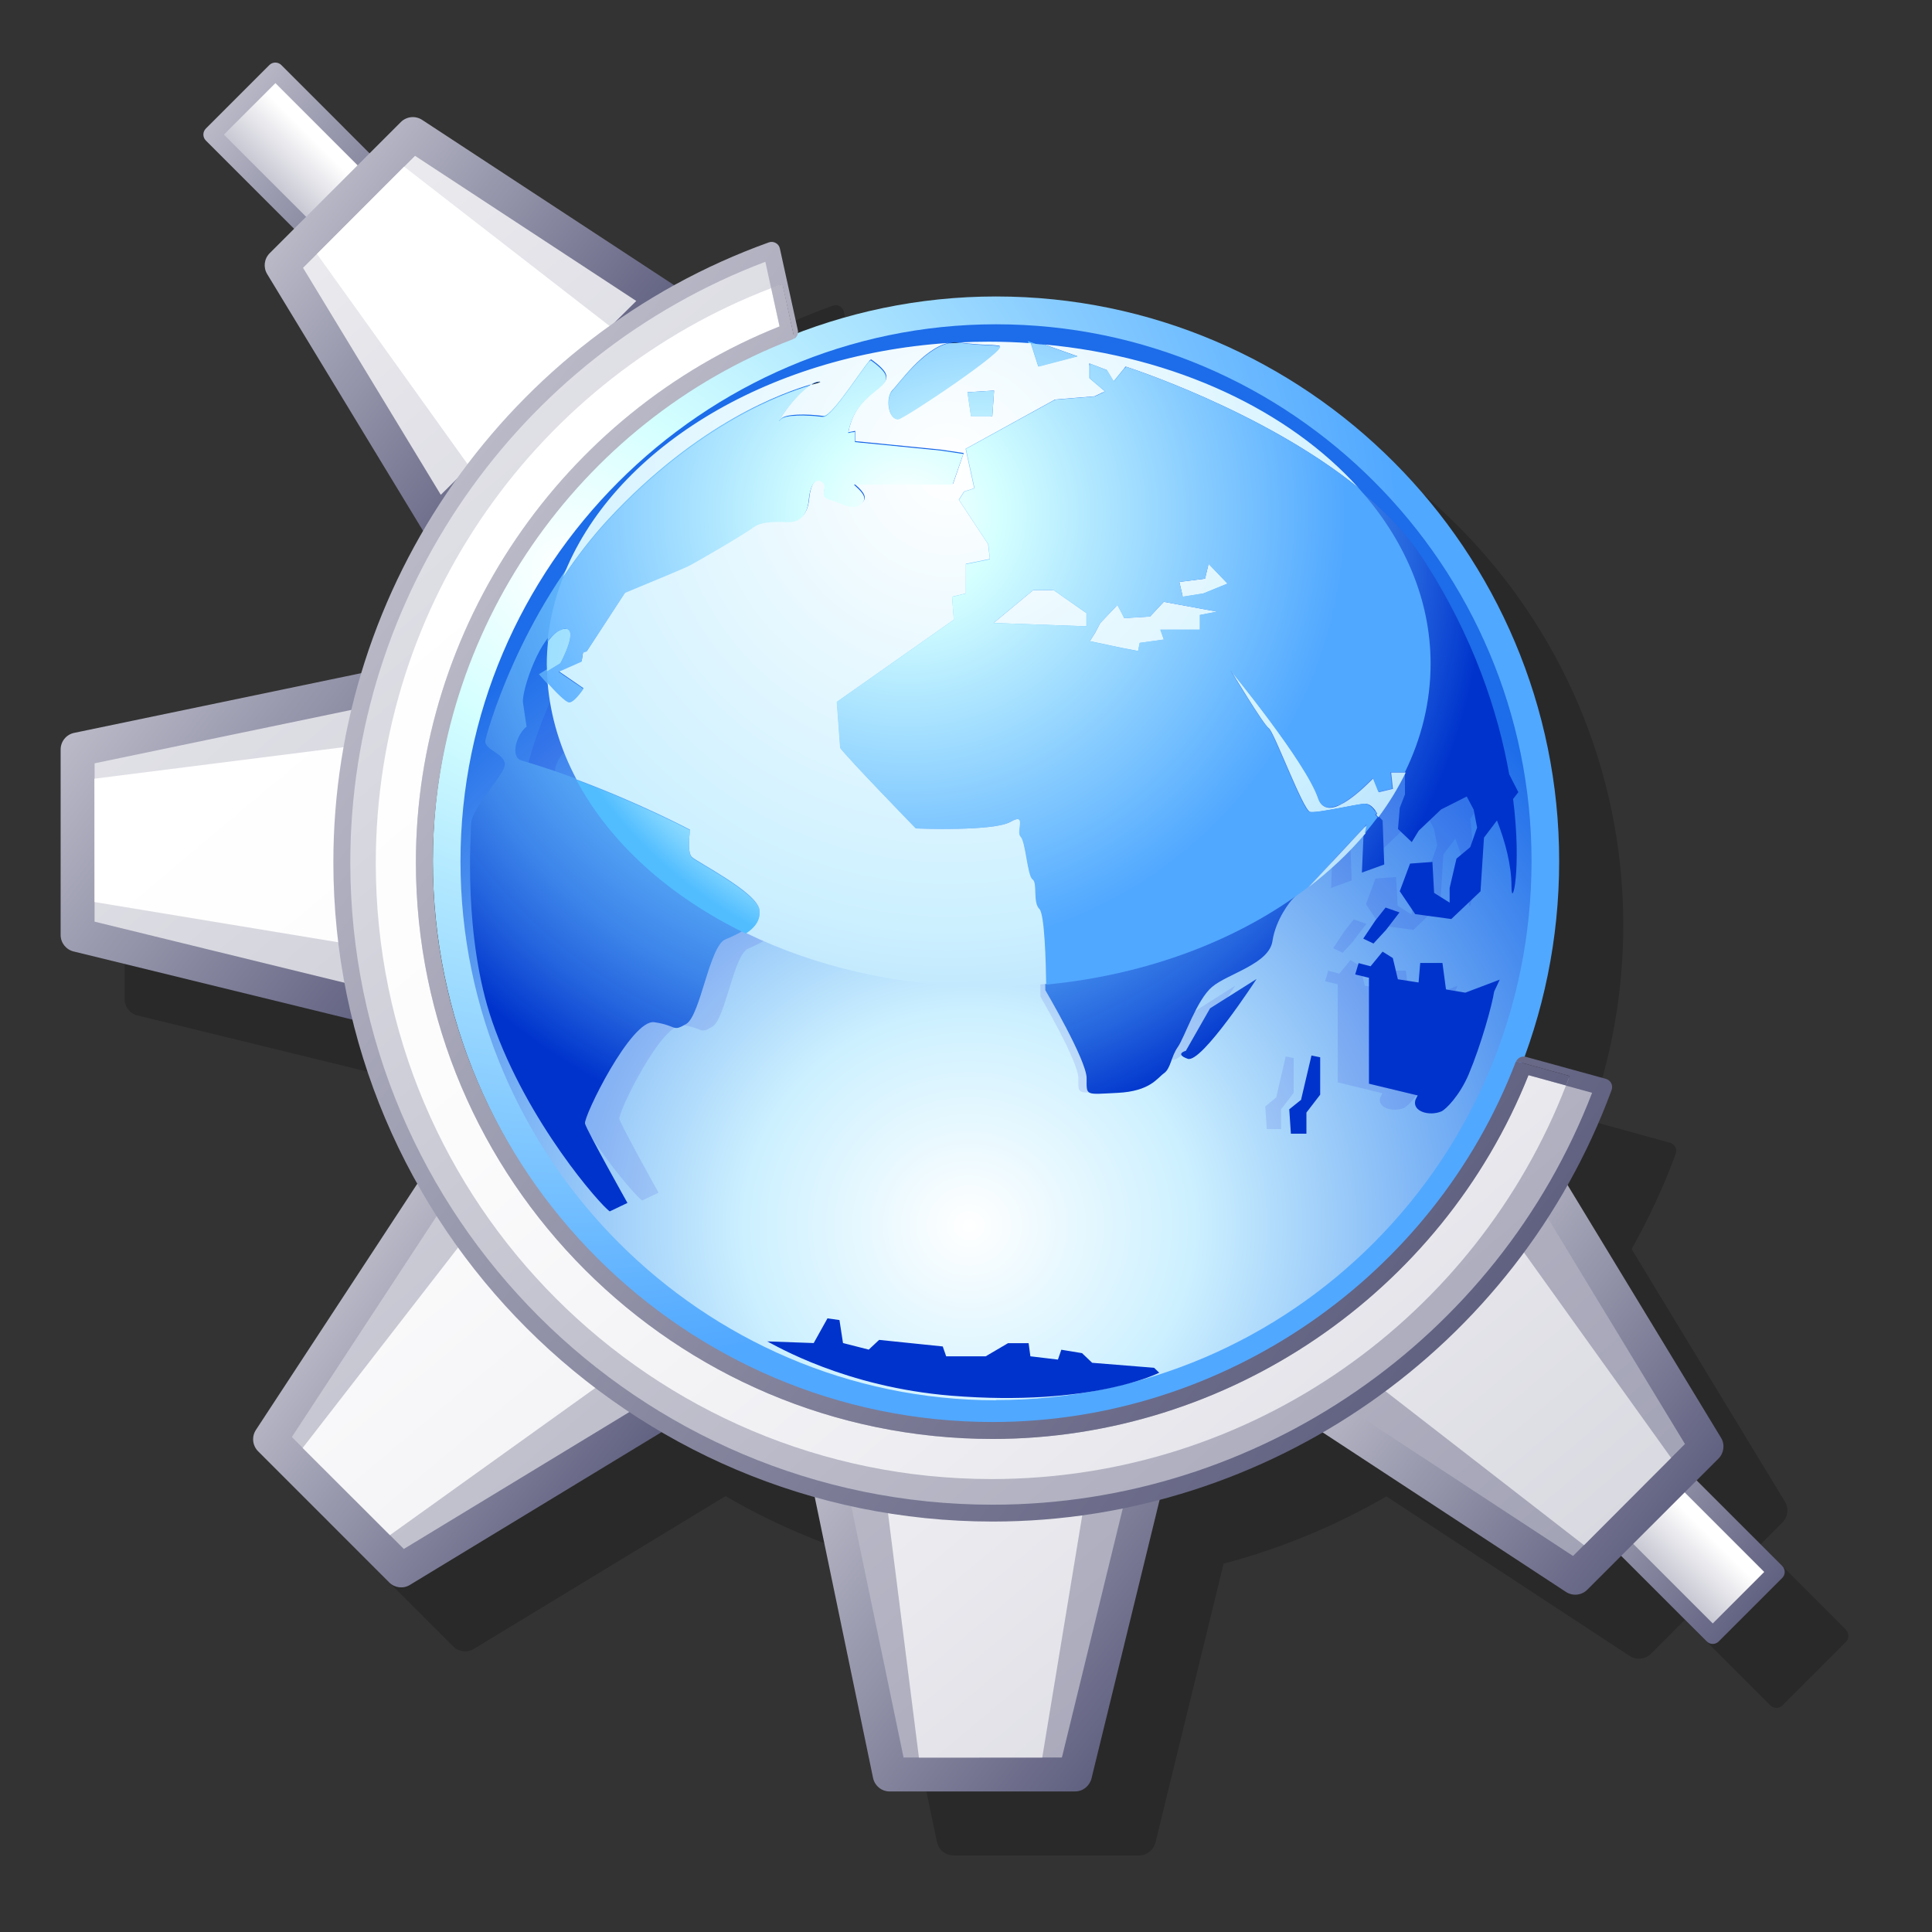 <svg xmlns="http://www.w3.org/2000/svg" viewBox="-4 -4 153 153"><rect x="-4" y="-4" width="153" height="153" fill="#333333" stroke="none"/><path d="M144 144H0V0h144v144z" fill="none"/><path d="M142.206 125.076l-6.78-6.777 1.725-1.73c.44-.44.53-1.12.2-1.65l-12.14-20c1.35-2.4 2.52-4.91 3.49-7.54.07-.18.06-.38-.03-.54-.09-.17-.24-.29-.42-.34l-6.34-1.75-.1-.01c1.77-4.84 2.74-10.05 2.74-15.49 0-24.56-19.97-44.72-44.6-44.72-5.52 0-10.81 1.03-15.71 2.91.02-.09.03-.19.01-.28l-1.42-6.46c-.04-.19-.16-.36-.33-.45-.17-.09-.37-.11-.55-.04-2.62.94-5.13 2.09-7.51 3.41l-.09-.08-19.83-13c-.53-.35-1.24-.28-1.69.17l-2.48 2.48-6.99-6.99c-.12-.13-.29-.2-.47-.2s-.35.07-.48.2l-5.023 5.03c-.263.26-.263.68 0 .95l6.99 6.99-1.936 1.93c-.44.44-.52 1.12-.2 1.65L34.57 43.1v.002c-2.06 3.533-3.706 7.313-4.896 11.267L6.94 59.11c-.624.13-1.07.68-1.07 1.312v14.69c0 .618.423 1.157 1.024 1.304l22.088 5.4c1.132 4.598 2.874 8.96 5.137 12.99l-12.79 19.5c-.35.533-.28 1.238.17 1.69l10.39 10.384c.44.44 1.12.52 1.64.2l19.93-12.1c3.76 2.193 7.82 3.93 12.11 5.133l4.63 22.252c.13.625.68 1.072 1.31 1.072H86.2c.62 0 1.157-.426 1.304-1.025l5.396-22.08c4.54-1.2 8.873-3 12.893-5.33l19.264 12.636c.53.35 1.232.276 1.69-.175l2.68-2.683 6.776 6.776c.266.264.69.264.95 0l5.03-5.027c.26-.27.26-.69 0-.95zM35.463 66.206l.038-.488-.03.487zm-.11 2.786c.005-.534.018-1.068.042-1.6-.022.53-.04 1.064-.04 1.6z" opacity=".2"/><radialGradient id="a" cx="71.755" cy="-65.269" r="81.756" fx="71.755" fy="-65.269" gradientTransform="matrix(1.02 0 0 .971 -32.316 104.457)" gradientUnits="userSpaceOnUse"><stop offset="0" stop-color="#fff"/><stop offset=".169" stop-color="#D4FFFF"/><stop offset=".792" stop-color="#51A8FF"/></radialGradient><path d="M74.877 109.07c24.625 0 44.598-20.152 44.598-44.876 0-24.562-19.973-44.716-44.598-44.716-24.453 0-44.597 20.154-44.597 44.716 0 24.724 20.144 44.876 44.597 44.876z" fill-rule="evenodd" clip-rule="evenodd" fill="url(#a)"/><radialGradient id="b" cx="103.007" cy="-11.74" r="57.695" fx="103.007" fy="-11.74" gradientTransform="matrix(1.02 0 0 .971 -32.316 104.457)" gradientUnits="userSpaceOnUse"><stop offset="0" stop-color="#fff"/><stop offset=".303" stop-color="#CCF0FF"/><stop offset="1" stop-color="#1D6CE9"/></radialGradient><path d="M74.877 106.873c23.416 0 42.41-19.162 42.41-42.672 0-23.36-18.994-42.52-42.41-42.52-23.25 0-42.41 19.17-42.41 42.53 0 23.51 19.16 42.68 42.41 42.68z" fill-rule="evenodd" clip-rule="evenodd" fill="url(#b)"/><path d="M52.627 64.953c-.39-.37-.13-1.984-.13-1.984s-5.816-3.1-12.15-4.96c-.782-.23-.387-1.86.387-2.48l-.26-1.74c-.126-.87 1.296-5.08 2.717-5.45 1.43-.38-.13 2.48-.13 2.48l-1.42.87s1.68 1.98 2.07 1.98c.39 0 1.04-1 1.04-1l-1.81-1.24 1.68-.75.11-.66.29-.09 2.78-4.27c1.93-.8 4.29-1.79 4.59-1.93.52-.25 4.14-2.36 4.79-2.85.65-.5 2.07-.37 2.58-.37.52 0 1.29-.25 1.42-1.61.13-1.36.65-1.61 1.04-1.24.39.37-.39.99.52 1.24s1.68.87 2.33.25c.474-.46-.16-.97-.584-1.36h7.178l.777-2.24-1.68-.25-6.207-.62v-.75l-.49.082c.67-3.74 4.66-3.126 1.66-5.29-.188-.13-2.815 4.193-3.48 4.11-1.214-.16-2.78-.177-3.116.223-.435.526.996-1.813 2.23-2.52-1.97.59-8.19 2.75-14.762 9.84-6.29 6.78-8.79 15.92-8.79 16.24 0 .62 1.29.87 1.42 1.613.13.74-2.452 3.22-2.452 4.46 0 .57-.61 8.21 1.55 14.5 2.525 7.345 7.908 13.48 8.53 13.882l1.296-.62s-2.97-5.33-3.1-5.827c-.13-.497 3.36-7.685 5.04-7.437s1.29.743 2.324.122c1.035-.614 1.68-5.7 2.844-6.19 1.17-.5 2.46-1.12 2.33-2.36-.13-1.24-4.522-3.47-4.91-3.84zm9.305-34.582c-.19 0-.402.08-.617.21.506-.15.745-.2.617-.2zm12.54 2.48l.124-1.86-1.936.13.26 1.74h1.55zm6.2-4.33l-3.488-1.24.647 1.99 2.85-.74zM67.62 33.1c.388 0 8.143-5.205 7.365-5.33-.773-.12-.904 0-2.972-.248s-4.268 2.973-4.783 3.47c-.516.495-.344 2.104.39 2.104zm21.075 46.216s-.877.236.123.596c1 .355 5.004-5.856 5.004-5.856L90.444 76.2l-1.75 3.108zm24.143-18.996l-.653-1.28c-.773-4.42-2.547-10.08-6.35-15.925C100.11 34.33 84.19 29.26 84.19 29.26l-.88 1.07-.5-.83-1.25-.48v1.075l1.124.956-.75.36-2.88.24-6.505 3.59.62 2.87-.76.24-.38.6 2.12 3.23.12 1.08-1.75.36v2.15l-1 .24.13 1.67-8.51 5.98.25 3.34c.62.84 5.5 5.86 5.5 5.86s5.63.237 6.88-.48c1.25-.714.373.717.75 1.077s.5 2.87.874 3.11c.37.24 0 1.67.5 2.15.5.477.5 6.21.5 6.21s3.002 5.14 3.002 6.45-.13 1.198 2.25 1.077c2.375-.12 2.873-1.073 3.374-1.43.503-.36.503-1.195 1.004-1.91.5-.72 1.374-3.466 2.5-4.42s4.13-1.68 4.38-3.35c.25-1.675 1.38-2.99 1.38-2.99l5.41-5.794-.156.78-.124 2.98 1.63-.597-.12-3.23-.587-.63.087-.09s-.377-.72-.877-.72-3.502.71-4.003.593c-.5-.12-2.625-5.857-3-6.095-.374-.24-2.75-4.18-2.75-4.18s5.5 6.69 6.38 9.316c.51 1.53 2.416.105 3.97-1.49l.406 1.014 1.004-.24-.126-1.195h1.12v1.79l-.373.95-.13 1.55 1.008.96.5-.835 1.63-1.557 1.88-.96.5.958.25 1.32-.505 1.43-1 .835-.506 2.15v1.07l-1.12-.72-.125-2.26-1.63.12-.75 2.026 1.12 1.675 2.63.36 2.13-2.03.25-3.94.945-1.26c.62 1.6 1.06 3.28 1.06 4.847 0 1.72.772-1.19.116-6.42l.38-.51zM81.312 48.132l-6.754-.24 2.876-2.39h1.502l2.376 1.67v.96zm8.258-.836v1.074h-2.878l.252.72-1.756.24-.12.6-1.253-.237-2.252-.48.376-.593.37-.72 1.25-1.315.5.955 1.88-.118 1-1.078 3.87.716-1.25.24zm.25-1.555l-1.503.24-.247-1.07 1.87-.24.255-1.07 1.377 1.44-1.753.72zm13.384 24.73l1.004-1.31-1.004-.35-.75.96-.874 1.32.75.36.874-.95zM97.076 82.9l-.877.72.12 1.792h1.13v-1.56l1-1.312v-2.75l-.63-.13-.75 3.23zm10.51-8.122l-.254-1.91h-1.622l-.127 1.43-1.504-.236-.38-1.556-.75-.474-.88 1.073-.88-.23-.25.833 1 .24v7.766l3.54.86-.17.33c-.25.838 1 1.197 1.87.838.32-.133 1.35-1.184 2-2.746.9-2.17 1.69-5.037 1.85-6.05l.4-.88-2.51.955-1.37-.24z" opacity=".1" fill="#0000CF"/><radialGradient id="c" cx="66.017" cy="39.613" r="47.685" fx="66.017" fy="39.613" gradientUnits="userSpaceOnUse"><stop offset=".298" stop-color="#68C0FF"/><stop offset=".428" stop-color="#65BCFE"/><stop offset=".546" stop-color="#5DB1FA"/><stop offset=".658" stop-color="#509FF3"/><stop offset=".768" stop-color="#3D85EA"/><stop offset=".876" stop-color="#2464DE"/><stop offset=".98" stop-color="#063CCF"/><stop offset="1" stop-color="#03c"/></radialGradient><path d="M60.79 26.36c-.212 0-.44.087-.675.222.552-.163.812-.22.674-.22zm13.653 2.677l.14-2.007-2.11.134.28 1.873h1.69zm-23.79 34.68c-.423-.4-.14-2.145-.14-2.145s-6.336-3.344-13.234-5.354c-.86-.25-.42-2.008.42-2.676l-.28-1.88c-.14-.935 1.4-5.485 2.95-5.886 1.55-.404-.14 2.676-.14 2.676l-1.55.938s1.83 2.142 2.25 2.142l1.12-1.073-1.97-1.34 1.83-.81.11-.71.3-.1 3.03-4.61c2.09-.86 4.66-1.93 4.99-2.09.56-.27 4.5-2.54 5.21-3.08.7-.54 2.25-.41 2.81-.41s1.41-.27 1.55-1.74c.14-1.48.7-1.75 1.12-1.34.42.4-.43 1.07.56 1.34.98.27 1.82.93 2.53.27.51-.5-.18-1.05-.64-1.48h7.82l.84-2.41-1.83-.27-6.76-.67v-.8l-.535.09c.734-4.04 5.08-3.37 1.81-5.71-.2-.15-3.06 4.53-3.79 4.44-1.32-.18-3.024-.19-3.39.24-.48.57 1.08-1.96 2.426-2.728-2.138.638-8.91 2.968-16.07 10.628-6.84 7.326-9.57 17.194-9.57 17.54 0 .67 1.41.937 1.55 1.74.14.8-2.67 3.48-2.67 4.82 0 .62-.666 8.87 1.686 15.67 2.747 7.933 8.61 14.56 9.293 14.993l1.4-.67s-3.22-5.74-3.36-6.28c-.14-.534 3.66-8.3 5.49-8.03 1.82.264 1.4.803 2.53.133 1.12-.67 1.83-6.16 3.09-6.69 1.26-.53 2.67-1.2 2.53-2.54-.15-1.34-4.93-3.75-5.35-4.15zM81.2 24.354l-3.8-1.342.704 2.145 3.095-.803zm-14.22 4.953c.423 0 8.87-5.622 8.022-5.758-.843-.14-.983 0-3.237-.27-2.252-.27-4.646 3.21-5.21 3.75-.56.53-.37 2.27.425 2.27zm38.757 40.37l1.092-1.42-1.1-.386-.82 1.04-.95 1.42.81.39.95-1.03zm4.77 4.65l-.276-2.067h-1.76l-.13 1.545-1.64-.254-.4-1.68-.81-.51-.95 1.16-.95-.25-.27.9 1.09.26v8.39l3.86.93c-.09.16-.154.29-.18.36-.272.91 1.09 1.3 2.04.91.357-.14 1.48-1.28 2.186-2.96.98-2.34 1.84-5.44 2.01-6.54l.44-.94-2.724 1.03-1.5-.25zm5.72-15.618l-.71-1.39c-.845-4.77-2.773-10.89-6.916-17.2-6.23-9.49-23.57-14.97-23.57-14.97l-.95 1.15-.54-.9-1.36-.52v1.16l1.22 1.04-.81.38-3.13.25-7.08 3.87.68 3.09-.82.26-.41.642 2.32 3.48.14 1.17-1.902.385v2.32l-1.09.26.136 1.806-9.266 6.452.27 3.61c.68.91 6 6.33 6 6.33s6.13.253 7.49-.52c1.36-.77.41.77.82 1.16.4.39.54 3.1.95 3.36.41.253 0 1.8.54 2.32.543.512.543 6.71.543 6.71s3.27 5.55 3.27 6.97-.14 1.29 2.453 1.163c2.583-.13 3.13-1.168 3.67-1.55.55-.39.55-1.294 1.092-2.07.55-.78 1.5-3.75 2.73-4.78 1.23-1.035 4.5-1.81 4.77-3.613.27-1.81 1.5-3.23 1.5-3.23l5.894-6.26-.17.84-.14 3.22 1.77-.643-.13-3.485-.64-.68.09-.093s-.406-.77-.95-.77c-.55 0-3.82.77-4.36.647-.546-.13-2.863-6.327-3.27-6.58-.41-.26-3-4.52-3-4.52s6 7.23 6.95 10.06c.556 1.65 2.636.11 4.33-1.61l.44 1.096 1.09-.26-.14-1.29h1.23v1.937l-.41 1.06-.14 1.677 1.09 1.037.55-.9 1.767-1.68 2.04-1.03.548 1.04.27 1.42-.543 1.55-1.09.91-.542 2.325v1.16l-1.23-.772-.135-2.45-1.77.13-.816 2.19 1.222 1.81 2.86.39 2.313-2.193.275-4.252 1.03-1.363c.67 1.733 1.15 3.55 1.15 5.24 0 1.85.843-1.284.126-6.936l.42-.55zm-34.33-13.17l-7.355-.26 3.132-2.58h1.637l2.59 1.8v1.03zm8.992-.91v1.17h-3.14l.27.77-1.91.26-.14.64-1.36-.26-2.45-.52.41-.65.41-.78 1.36-1.42.54 1.03 2.04-.13 1.09-1.17 4.22.77-1.36.26zm.27-1.68l-1.64.25-.28-1.16 2.04-.26.27-1.17 1.5 1.55-1.91.77zm7.9 40.13l-.96.77.13 1.93h1.23v-1.67l1.09-1.42v-2.96l-.69-.14-.82 3.48zm-9.13-3.87s-.96.25.13.64c1.09.39 5.45-6.32 5.45-6.32l-3.68 2.32-1.91 3.35zm-7.42 24.73l-.82-.78-1.64-.27-.27.78-2.18-.26-.14-1.04h-1.63l-1.77 1.04h-3.13l-.27-.78-5.04-.52-.82.77-2.04-.52-.28-1.82-.95-.135-1.09 1.956-3.68-.132c.65.32 6.15 3.61 14.563 4.3 11.17.905 16.48-1.82 16.48-1.82l-.41-.39-4.9-.395z" fill="url(#c)"/><path d="M39.32 49.174l-.022-.58c0-.61.042-1.218.102-1.818-1.09 1.5-1.945 4.28-1.838 4.99l.28 1.895c-.844.68-1.272 2.45-.42 2.7 1.456.43 2.882.92 4.233 1.42-1.28-2.41-2.078-5-2.293-7.69l-.535-.61.49-.3z" fill="none"/><path d="M39.363 50.083c-.023-.302-.033-.604-.044-.91m56.34 24.66"/><path d="M71.908 23.148c-.26-.03-.523-.008-.785.053l.833-.04h-.048z"/><radialGradient id="d" cx="105.824" cy="-54.606" r="73.333" fx="105.824" fy="-54.606" gradientTransform="matrix(1.02 0 0 .971 -32.316 104.457)" gradientUnits="userSpaceOnUse"><stop offset="0" stop-color="#fff"/><stop offset=".303" stop-color="#CCF0FF"/><stop offset="1" stop-color="#1DB0FF"/></radialGradient><path d="M39.32 49.174l1.057-.646s1.69-3.104.143-2.697c-.383.1-.763.46-1.12.95-.06.6-.1 1.21-.1 1.82l.02.58z" fill-rule="evenodd" clip-rule="evenodd" fill="url(#d)"/><radialGradient id="e" cx="101.376" cy="-73.411" r="121.76" fx="101.376" fy="-73.411" gradientTransform="matrix(1.02 0 0 .971 -32.316 104.457)" gradientUnits="userSpaceOnUse"><stop offset="0" stop-color="#fff"/><stop offset=".303" stop-color="#CCF0FF"/><stop offset="1" stop-color="#1D6CE9"/></radialGradient><path d="M77.813 42.736l-3.133 2.6 7.357.264v-1.045l-2.59-1.818h-1.635z" fill-rule="evenodd" clip-rule="evenodd" fill="url(#e)"/><radialGradient id="f" cx="101.374" cy="-73.411" r="121.776" fx="101.374" fy="-73.411" gradientTransform="matrix(1.02 0 0 .971 -32.316 104.457)" gradientUnits="userSpaceOnUse"><stop offset="0" stop-color="#fff"/><stop offset=".303" stop-color="#CCF0FF"/><stop offset="1" stop-color="#1D6CE9"/></radialGradient><path d="M91.436 41.826l-2.04.258.27 1.17 1.636-.26 1.907-.777-1.5-1.562-.28 1.17z" fill-rule="evenodd" clip-rule="evenodd" fill="url(#f)"/><radialGradient id="g" cx="71.118" cy="33.152" r="120.477" fx="71.118" fy="33.152" gradientUnits="userSpaceOnUse"><stop offset="0" stop-color="#fff"/><stop offset=".303" stop-color="#CCF0FF"/><stop offset="1" stop-color="#1D6CE9"/></radialGradient><path d="M77.813 65.637c-.41-.264-.546-2.994-.954-3.387-.41-.39.54-1.95-.82-1.17s-7.49.523-7.49.523-5.32-5.467-6-6.377l-.27-3.642 9.26-6.507-.14-1.823 1.09-.26v-2.34l1.9-.39-.14-1.174-2.32-3.512.41-.648.81-.262-.68-3.122 7.08-3.903 3.134-.26.814-.39-1.23-1.044v-1.17l1.37.52.55.9.953-1.17s10.818 3.44 18.438 9.6c-5.493-6.1-14.473-10.4-24.88-11.35l2.62.93-3.1.81-.594-1.84c-1.098-.08-2.208-.12-3.33-.12-.795 0-1.58.02-2.36.06 2.204.26 2.352.13 3.19.26.85.134-7.6 5.8-8.025 5.8-.794 0-.98-1.75-.42-2.29.496-.48 2.426-3.276 4.42-3.73-14.56.98-26.66 8.56-30.52 18.56 1.04-1.56 2.226-3.12 3.57-4.574 7.16-7.72 13.94-10.067 16.08-10.707.24-.13.47-.22.68-.22.14 0-.12.06-.67.22-1.34.773-2.9 3.322-2.42 2.75.36-.436 2.07-.42 3.39-.246.73.09 3.59-4.62 3.79-4.478 3.27 2.35-1.07 1.68-1.81 5.76l.54-.1v.81l6.76.67 1.83.27-.84 2.43h-7.82c.462.424 1.152.99.64 1.48-.707.67-1.55 0-2.535-.27-.986-.27-.14-.95-.56-1.35-.42-.41-.984-.14-1.125 1.35-.144 1.49-.986 1.75-1.55 1.75-.565 0-2.11-.132-2.816.41-.7.54-4.64 2.83-5.2 3.1-.327.16-2.9 1.236-4.996 2.103l-3.03 4.65-.307.1-.113.71-1.83.81 1.97 1.35s-.7 1.08-1.123 1.08c-.275 0-1.143-.91-1.72-1.55.216 2.7 1.013 5.287 2.294 7.7 5.05 1.88 8.997 3.98 8.997 3.98s-.28 1.757.14 2.16c.422.406 5.21 2.83 5.35 4.187.09.82-.4 1.384-1.08 1.83 5.54 2.685 12.163 4.26 19.252 4.26 1.552 0 3.08-.087 4.58-.23-.02-1.687-.115-5.586-.54-5.99-.545-.52-.136-2.08-.545-2.34zM74.725 26.93l-.14 2.02h-1.69l-.28-1.887 2.11-.134z" fill-rule="evenodd" clip-rule="evenodd" fill="url(#g)"/><radialGradient id="h" cx="101.374" cy="-73.413" r="121.777" fx="101.374" fy="-73.413" gradientTransform="matrix(1.02 0 0 .971 -32.316 104.457)" gradientUnits="userSpaceOnUse"><stop offset="0" stop-color="#fff"/><stop offset=".303" stop-color="#CCF0FF"/><stop offset="1" stop-color="#1D6CE9"/></radialGradient><path d="M87.08 44.818l-2.044.13-.546-1.042-1.36 1.43-.41.785-.412.65 2.455.52 1.364.26.132-.64 1.91-.26-.28-.78h3.13V44.7l1.36-.264-4.22-.777-1.09 1.17z" fill-rule="evenodd" clip-rule="evenodd" fill="url(#h)"/><radialGradient id="i" cx="101.375" cy="-73.414" r="121.78" fx="101.375" fy="-73.414" gradientTransform="matrix(1.02 0 0 .971 -32.316 104.457)" gradientUnits="userSpaceOnUse"><stop offset="0" stop-color="#fff"/><stop offset=".303" stop-color="#CCF0FF"/><stop offset="1" stop-color="#1D6CE9"/></radialGradient><path d="M106.29 58.48l-1.09.26-.444-1.103c-1.692 1.738-3.77 3.287-4.324 1.623-.955-2.86-6.947-10.148-6.947-10.148s2.586 4.294 2.996 4.553c.41.26 2.73 6.506 3.27 6.635.55.13 3.82-.647 4.37-.647.55 0 .95.778.95.778l-.09.1.18.19c.84-1.13 1.56-2.31 2.16-3.54h-1.15l.14 1.31z" fill-rule="evenodd" clip-rule="evenodd" fill="url(#i)"/><radialGradient id="j" cx="101.359" cy="-73.421" r="121.826" fx="101.359" fy="-73.421" gradientTransform="matrix(1.02 0 0 .971 -32.316 104.457)" gradientUnits="userSpaceOnUse"><stop offset="0" stop-color="#fff"/><stop offset=".303" stop-color="#CCF0FF"/><stop offset="1" stop-color="#1D6CE9"/></radialGradient><path d="M99.616 66.268c1.702-1.3 3.22-2.73 4.52-4.267l.144-.72-4.663 5z" fill-rule="evenodd" clip-rule="evenodd" fill="url(#j)"/><radialGradient id="k" cx="103.743" cy="-67.258" r="35.692" fx="103.743" fy="-67.258" gradientTransform="matrix(1.02 0 0 .971 -32.316 104.457)" gradientUnits="userSpaceOnUse"><stop offset="0" stop-color="#fff"/><stop offset=".169" stop-color="#D4FFFF"/><stop offset=".792" stop-color="#51A8FF"/></radialGradient><path d="M66.7 26.93c-.56.54-.373 2.293.423 2.293.425 0 8.872-5.667 8.024-5.804-.837-.14-.985-.01-3.19-.27l-.834.04c-1.996.45-3.926 3.25-4.422 3.73z" fill-rule="evenodd" clip-rule="evenodd" fill="url(#k)"/><radialGradient id="l" cx="103.688" cy="-67.267" r="35.698" fx="103.688" fy="-67.267" gradientTransform="matrix(1.02 0 0 .971 -32.316 104.457)" gradientUnits="userSpaceOnUse"><stop offset="0" stop-color="#fff"/><stop offset=".169" stop-color="#D4FFFF"/><stop offset=".792" stop-color="#51A8FF"/></radialGradient><path d="M74.586 28.95l.14-2.02-2.11.134.28 1.888h1.69z" fill-rule="evenodd" clip-rule="evenodd" fill="url(#l)"/><radialGradient id="m" cx="67.88" cy="36.63" r="43.822" fx="67.88" fy="36.63" gradientUnits="userSpaceOnUse"><stop offset="0" stop-color="#fff"/><stop offset=".169" stop-color="#D4FFFF"/><stop offset=".792" stop-color="#51A8FF"/></radialGradient><path d="M103.604 34.65c-7.62-6.16-18.432-9.606-18.432-9.606l-.954 1.167-.544-.9-1.367-.52v1.17l1.23 1.04-.818.39-3.14.26-7.08 3.9.68 3.12-.82.27-.41.65 2.32 3.52.13 1.18-1.91.39V43l-1.09.26.13 1.822-9.27 6.508.27 3.642c.68.91 5.99 6.376 5.99 6.376s6.13.256 7.49-.522c1.36-.782.41.778.81 1.17.402.392.54 3.122.95 3.386.41.26 0 1.818.54 2.34.42.405.52 4.305.54 5.99 8.102-.777 15.34-3.584 20.72-7.7l4.66-4.993-.15.72c.355-.42.696-.85 1.017-1.28l-.174-.19.09-.1s-.408-.78-.95-.78c-.55 0-3.82.78-4.366.64-.545-.13-2.862-6.38-3.27-6.64-.41-.26-2.996-4.56-2.996-4.56s5.993 7.28 6.948 10.14c.56 1.663 2.64.12 4.33-1.62l.444 1.1 1.09-.26-.13-1.304h1.15c1.31-2.68 2.03-5.57 2.03-8.58 0-5.135-2.11-9.925-5.73-13.943zM82.038 45.6l-7.357-.263 3.14-2.6h1.64l2.59 1.817V45.6zm8.992-.912v1.17h-3.133l.27.783-1.91.27-.13.65-1.365-.26-2.455-.52.41-.65.41-.78 1.362-1.43.54 1.04 2.04-.13 1.09-1.17 4.22.78-1.36.27zm.272-1.693l-1.635.26-.27-1.17 2.04-.26.272-1.17 1.5 1.562-1.91.778z" fill-rule="evenodd" clip-rule="evenodd" fill="url(#m)"/><radialGradient id="n" cx="103.686" cy="-67.257" r="35.725" fx="103.686" fy="-67.257" gradientTransform="matrix(1.02 0 0 .971 -32.316 104.457)" gradientUnits="userSpaceOnUse"><stop offset="0" stop-color="#fff"/><stop offset=".702" stop-color="#D4FFFF"/><stop offset=".745" stop-color="#CEFCFF"/><stop offset=".801" stop-color="#BDF3FF"/><stop offset=".866" stop-color="#A1E5FF"/><stop offset=".936" stop-color="#7BD2FF"/><stop offset="1" stop-color="#51BDFF"/></radialGradient><path d="M56.145 68.104c-.14-1.354-4.928-3.78-5.35-4.186-.423-.404-.14-2.16-.14-2.16s-3.948-2.1-9-3.98c2.65 4.99 7.384 9.234 13.408 12.155.677-.444 1.167-1.01 1.08-1.83z" fill-rule="evenodd" clip-rule="evenodd" fill="url(#n)"/><radialGradient id="o" cx="98.201" cy="-69.829" r="43.93" fx="98.201" fy="-69.829" gradientTransform="matrix(1.02 0 0 .971 -32.316 104.457)" gradientUnits="userSpaceOnUse"><stop offset="0" stop-color="#fff"/><stop offset=".169" stop-color="#D4FFFF"/><stop offset=".792" stop-color="#51A8FF"/></radialGradient><path d="M40.52 45.83c1.547-.407-.143 2.697-.143 2.697l-1.058.646c.01.305.02.607.04.91.57.64 1.44 1.548 1.72 1.548.42 0 1.12-1.07 1.12-1.07l-1.97-1.35 1.83-.81.11-.71.3-.1 3.03-4.64c2.09-.86 4.67-1.94 4.99-2.1.56-.27 4.5-2.56 5.2-3.1.7-.54 2.25-.4 2.81-.4s1.4-.27 1.55-1.76c.14-1.48.7-1.75 1.12-1.35.42.41-.43 1.08.56 1.35.982.27 1.83.95 2.53.27.517-.49-.174-1.05-.637-1.48h7.817l.848-2.43-1.823-.27-6.76-.67v-.81l-.535.1c.73-4.07 5.07-3.4 1.8-5.76-.2-.14-3.06 4.57-3.79 4.48-1.32-.176-3.03-.19-3.39.244-.48.58 1.08-1.97 2.42-2.75-2.14.648-8.913 2.99-16.076 10.72-1.35 1.455-2.536 3.014-3.58 4.575-.62 1.616-1.03 3.29-1.2 5.01.36-.49.74-.84 1.12-.94z" fill-rule="evenodd" clip-rule="evenodd" fill="url(#o)"/><radialGradient id="p" cx="103.686" cy="-67.253" r="35.735" fx="103.686" fy="-67.253" gradientTransform="matrix(1.02 0 0 .971 -32.316 104.457)" gradientUnits="userSpaceOnUse"><stop offset="0" stop-color="#fff"/><stop offset=".169" stop-color="#D4FFFF"/><stop offset=".792" stop-color="#51A8FF"/></radialGradient><path d="M81.342 24.23l-2.618-.932c-.356-.033-.713-.066-1.076-.092l.598 1.833 3.097-.81z" fill-rule="evenodd" clip-rule="evenodd" fill="url(#p)"/><path d="M60.93 26.254c-.21 0-.44.088-.674.22.553-.162.813-.22.674-.22z"/><linearGradient id="q" gradientUnits="userSpaceOnUse" x1="128.483" y1="114.662" x2="121.406" y2="121.74"><stop offset="0" stop-color="#fff"/><stop offset="1" stop-color="#8C8CA4"/></linearGradient><path d="M136.665 120.486l-5.028 5.027-14.006-14.004 5.03-5.04 14.01 14.01z" fill="url(#q)"/><linearGradient id="r" gradientUnits="userSpaceOnUse" x1="104.762" y1="98.666" x2="138.257" y2="124.597"><stop offset="0" stop-color="#fff"/><stop offset="1" stop-color="#545477"/></linearGradient><path d="M122.66 105.81c-.182 0-.352.07-.477.194l-5.028 5.03c-.263.26-.263.687 0 .95l14.005 14.004c.266.264.688.264.952 0l5.028-5.027c.26-.26.26-.68 0-.95l-14.007-14c-.127-.12-.297-.19-.475-.19zm0 1.622c.853.855 12.198 12.2 13.054 13.055-.7.697-3.378 3.38-4.077 4.078-.856-.857-12.2-12.2-13.057-13.055.7-.7 3.38-3.38 4.08-4.078z" fill="url(#r)"/><linearGradient id="s" gradientUnits="userSpaceOnUse" x1="23.631" y1="9.81" x2="16.555" y2="16.886"><stop offset="0" stop-color="#fff"/><stop offset="1" stop-color="#8C8CA4"/></linearGradient><path d="M31.813 15.633l-5.028 5.028-14.008-14 5.027-5.02 14.008 14z" fill="url(#s)"/><linearGradient id="t" gradientUnits="userSpaceOnUse" x1="-.094" y1="-6.189" x2="33.404" y2="19.745"><stop offset="0" stop-color="#fff"/><stop offset="1" stop-color="#545477"/></linearGradient><path d="M17.805.955c-.178 0-.35.07-.475.197L12.303 6.18c-.263.263-.263.688 0 .95L26.31 21.137c.262.262.687.262.95 0l5.027-5.027c.264-.264.264-.69 0-.952L18.28 1.152c-.126-.126-.296-.197-.476-.197zm0 1.623c.856.856 12.2 12.2 13.057 13.055l-4.077 4.078c-.855-.85-12.2-12.19-13.055-13.05l4.073-4.07z" fill="url(#t)"/><linearGradient id="u" gradientUnits="userSpaceOnUse" x1="-28.083" y1="1.557" x2="122.478" y2="179.003"><stop offset="0" stop-color="#fff"/><stop offset="1" stop-color="#8C8CA4"/></linearGradient><path d="M81.15 136.525H66.46l-4.826-23.215 25.166.102-5.65 23.113z" fill="url(#u)"/><linearGradient id="v" gradientUnits="userSpaceOnUse" x1="40.395" y1="96.764" x2="89.714" y2="134.947"><stop offset="0" stop-color="#fff"/><stop offset="1" stop-color="#545477"/></linearGradient><path d="M60.593 112.46c-.257.313-.357.728-.274 1.126l4.82 23.21c.13.626.68 1.073 1.31 1.073h14.69c.62 0 1.15-.43 1.3-1.03l5.65-23.11c.1-.4 0-.83-.25-1.15-.26-.33-.64-.52-1.06-.52l-25.17-.11c-.41 0-.79.18-1.05.49zm2.694 2.202l21.8.088c-.664 2.72-4.57 18.697-4.992 20.432h-12.54l-4.268-20.52z" fill="url(#v)"/><linearGradient id="w" gradientUnits="userSpaceOnUse" x1="16.294" y1="53.11" x2="151.178" y2="213.986"><stop offset="0" stop-color="#fff"/><stop offset=".178" stop-color="#FBFBFC"/><stop offset=".367" stop-color="#EEEEF2"/><stop offset=".561" stop-color="#D9D9E1"/><stop offset=".759" stop-color="#BBBBC9"/><stop offset=".958" stop-color="#9595AB"/><stop offset="1" stop-color="#8C8CA4"/></linearGradient><path d="M78.54 135.184l-9.768.006-2.93-23.168 16.467.336-3.77 22.826z" fill="url(#w)"/><linearGradient id="x" gradientUnits="userSpaceOnUse" x1="-32.73" y1="5.502" x2="117.827" y2="182.944"><stop offset="0" stop-color="#fff"/><stop offset="1" stop-color="#8C8CA4"/></linearGradient><path d="M2.146 70.043v-14.69L25.36 50.53l-.104 25.164-23.11-5.648z" fill="url(#x)"/><linearGradient id="y" gradientUnits="userSpaceOnUse" x1="-17.473" y1="36.036" x2="33.188" y2="75.257"><stop offset="0" stop-color="#fff"/><stop offset="1" stop-color="#545477"/></linearGradient><path d="M25.086 49.21L1.872 54.038c-.624.13-1.07.68-1.07 1.316v14.69c0 .618.423 1.157 1.024 1.304l23.11 5.65c.4.098.822.008 1.147-.246.324-.255.516-.642.517-1.054l.104-25.165c0-.404-.18-.79-.493-1.045-.31-.258-.72-.357-1.12-.275zm-1.077 2.97c-.02 2.687-.08 19.048-.09 21.803L3.49 68.988v-12.54c1.805-.375 17.848-3.71 20.52-4.267z" fill="url(#y)"/><linearGradient id="z" gradientUnits="userSpaceOnUse" x1="11.652" y1="57.012" x2="146.519" y2="217.866"><stop offset="0" stop-color="#fff"/><stop offset=".178" stop-color="#FBFBFC"/><stop offset=".367" stop-color="#EEEEF2"/><stop offset=".561" stop-color="#D9D9E1"/><stop offset=".759" stop-color="#BBBBC9"/><stop offset=".958" stop-color="#9595AB"/><stop offset="1" stop-color="#8C8CA4"/></linearGradient><path d="M3.488 67.435l-.008-9.77 23.167-2.93-.337 16.468-22.822-3.768z" fill="url(#z)"/><linearGradient id="A" gradientUnits="userSpaceOnUse" x1="-45.718" y1="16.516" x2="104.848" y2="193.969"><stop offset="0" stop-color="#fff"/><stop offset="1" stop-color="#8C8CA4"/></linearGradient><path d="M27.775 120.363l-10.387-10.385 13.002-19.83 17.723 17.867-20.338 12.348z" fill="url(#A)"/><linearGradient id="B" gradientUnits="userSpaceOnUse" x1="4.232" y1="86.016" x2="46.406" y2="118.666"><stop offset="0" stop-color="#fff"/><stop offset="1" stop-color="#545477"/></linearGradient><path d="M30.256 88.81c-.403.042-.768.263-.99.6l-13 19.83c-.35.532-.277 1.237.173 1.69l10.38 10.384c.44.44 1.12.52 1.64.2l20.34-12.347c.35-.215.58-.578.63-.986.05-.4-.09-.81-.38-1.11L31.34 89.21c-.286-.29-.687-.432-1.09-.39zm.35 3.465c1.89 1.904 13.41 13.52 15.35 15.477-2.392 1.45-16.452 9.988-17.976 10.914l-8.867-8.867 11.492-17.53z" fill="url(#B)"/><linearGradient id="C" gradientUnits="userSpaceOnUse" x1="-.715" y1="67.378" x2="134.164" y2="228.247"><stop offset="0" stop-color="#fff"/><stop offset=".178" stop-color="#FBFBFC"/><stop offset=".367" stop-color="#EEEEF2"/><stop offset=".561" stop-color="#D9D9E1"/><stop offset=".759" stop-color="#BBBBC9"/><stop offset=".958" stop-color="#9595AB"/><stop offset="1" stop-color="#8C8CA4"/></linearGradient><path d="M26.88 117.57l-6.913-6.902 14.31-18.453 11.408 11.88L26.88 117.57z" fill="url(#C)"/><linearGradient id="D" gradientUnits="userSpaceOnUse" x1="4.009" y1="-25.662" x2="154.563" y2="151.777"><stop offset="0" stop-color="#fff"/><stop offset="1" stop-color="#8C8CA4"/></linearGradient><path d="M131.135 110.557l-10.388 10.39-19.828-13.003 17.86-17.72 12.35 20.333z" fill="url(#D)"/><linearGradient id="E" gradientUnits="userSpaceOnUse" x1="89.799" y1="83.609" x2="132.907" y2="116.983"><stop offset="0" stop-color="#fff"/><stop offset="1" stop-color="#545477"/></linearGradient><path d="M117.84 89.266L99.973 106.99c-.287.285-.432.684-.39 1.088.04.404.26.768.6.988l19.828 13.002c.54.35 1.24.277 1.69-.174l10.39-10.385c.44-.44.52-1.13.2-1.65l-12.35-20.34c-.21-.36-.57-.59-.98-.64-.41-.05-.81.09-1.11.38zm.683 3.11c1.452 2.394 9.99 16.454 10.913 17.978l-8.865 8.867-17.52-11.49c1.91-1.89 13.52-13.41 15.48-15.35z" fill="url(#E)"/><linearGradient id="F" gradientUnits="userSpaceOnUse" x1="48.422" y1="26.189" x2="183.291" y2="187.047"><stop offset="0" stop-color="#fff"/><stop offset=".178" stop-color="#FBFBFC"/><stop offset=".367" stop-color="#EEEEF2"/><stop offset=".561" stop-color="#D9D9E1"/><stop offset=".759" stop-color="#BBBBC9"/><stop offset=".958" stop-color="#9595AB"/><stop offset="1" stop-color="#8C8CA4"/></linearGradient><path d="M128.34 111.45l-6.9 6.915-18.453-14.31L114.87 92.65l13.47 18.803z" fill="url(#F)"/><linearGradient id="G" gradientUnits="userSpaceOnUse" x1="-2.018" y1="-20.554" x2="148.538" y2="156.887"><stop offset="0" stop-color="#fff"/><stop offset="1" stop-color="#8C8CA4"/></linearGradient><path d="M18.307 17.005L28.693 6.62l19.828 13-17.86 17.722-12.35-20.337z" fill="url(#G)"/><linearGradient id="H" gradientUnits="userSpaceOnUse" x1="2.021" y1="-.657" x2="45.127" y2="32.716"><stop offset="0" stop-color="#fff"/><stop offset="1" stop-color="#545477"/></linearGradient><path d="M27.742 5.668L17.355 16.055c-.438.438-.52 1.117-.198 1.648L29.504 38.04c.215.35.578.587.986.636.41.05.818-.09 1.11-.38l17.866-17.722c.29-.285.432-.686.39-1.09-.04-.402-.26-.766-.6-.988L29.43 5.494c-.532-.35-1.237-.276-1.688.174zm1.127 2.674l17.52 11.492-15.48 15.352L20 17.21c1.182-1.183 7.645-7.646 8.865-8.868z" fill="url(#H)"/><linearGradient id="I" gradientUnits="userSpaceOnUse" x1="42.288" y1="31.326" x2="177.168" y2="192.198"><stop offset="0" stop-color="#fff"/><stop offset=".178" stop-color="#FBFBFC"/><stop offset=".367" stop-color="#EEEEF2"/><stop offset=".561" stop-color="#D9D9E1"/><stop offset=".759" stop-color="#BBBBC9"/><stop offset=".958" stop-color="#9595AB"/><stop offset="1" stop-color="#8C8CA4"/></linearGradient><path d="M21.1 16.11l6.902-6.914 18.452 14.31-11.88 11.408L21.1 16.11z" fill="url(#I)"/><linearGradient id="J" gradientUnits="userSpaceOnUse" x1="-9.19" y1="-14.398" x2="141.238" y2="162.893"><stop offset="0" stop-color="#fff"/><stop offset="1" stop-color="#8C8CA4"/></linearGradient><path d="M74.615 109.285c-24.857 0-45.008-20.15-45.008-45.008 0-19.18 12.004-35.55 28.904-42.027l-1.41-6.46c-19.84 7.174-34.03 26.17-34.03 48.488 0 28.47 23.08 51.543 51.55 51.543 22.21 0 41.13-14.04 48.38-33.73l-6.34-1.74c-6.47 16.92-22.85 28.94-42.04 28.94z" fill="url(#J)"/><path d="M74.53 113.13c-26.937 0-48.77-21.835-48.77-48.77 0-20.78 13.003-38.515 31.312-45.54l-.462-2.106C36.926 24.17 23.742 43.172 23.742 64.277c0 28.05 22.82 50.87 50.873 50.87 20.982 0 39.952-13.08 47.47-32.614l-2.07-.57c-7.063 18.232-24.76 31.168-45.484 31.168z" fill="none"/><linearGradient id="K" gradientUnits="userSpaceOnUse" x1="35.362" y1="37.131" x2="170.087" y2="197.817"><stop offset="0" stop-color="#fff"/><stop offset=".178" stop-color="#FBFBFC"/><stop offset=".367" stop-color="#EEEEF2"/><stop offset=".561" stop-color="#D9D9E1"/><stop offset=".759" stop-color="#BBBBC9"/><stop offset=".958" stop-color="#9595AB"/><stop offset="1" stop-color="#8C8CA4"/></linearGradient><path d="M74.615 109.955c-25.188 0-45.68-20.49-45.68-45.678 0-18.592 11.556-35.556 28.8-42.427l-.663-3.03C38.762 25.844 25.76 43.578 25.76 64.36c0 26.935 21.834 48.77 48.77 48.77 20.725 0 38.422-12.936 45.484-31.168l-2.97-.818c-6.87 17.252-23.83 28.81-42.43 28.81z" fill="url(#K)"/><linearGradient id="L" gradientUnits="userSpaceOnUse" x1="-39.401" y1="-8.939" x2="120.33" y2="114.724"><stop offset="0" stop-color="#fff"/><stop offset="1" stop-color="#545477"/></linearGradient><path d="M123.595 81.78c-.087-.17-.237-.29-.42-.343l-6.338-1.742c-.313-.088-.627.066-.77.348l4.24 1.168-.293.76 2.07.57c-7.518 19.54-26.487 32.62-47.47 32.62-28.053 0-50.873-22.82-50.873-50.87 0-21.1 13.19-40.11 32.87-47.56l.46 2.11.89-.33.95 4.31c.22-.15.33-.41.27-.68l-1.42-6.46c-.04-.19-.16-.35-.33-.44-.17-.094-.37-.11-.55-.044C36.25 22.61 22.4 42.35 22.4 64.276c0 28.792 23.423 52.22 52.216 52.22 21.79 0 41.485-13.737 49.012-34.177.064-.18.053-.37-.032-.54z" fill="url(#L)"/><linearGradient id="M" gradientUnits="userSpaceOnUse" x1="-25.284" y1="-.699" x2="115.942" y2="108.637"><stop offset="0" stop-color="#fff"/><stop offset="1" stop-color="#545477"/></linearGradient><path d="M57.072 18.82l.664 3.03c-17.245 6.87-28.8 23.835-28.8 42.427 0 25.188 20.49 45.678 45.68 45.678 18.6 0 35.56-11.56 42.43-28.81.478.132 1.772.49 2.97.817l.292-.752-4.24-1.168-.038.06c-6.52 17.052-23.163 28.51-41.414 28.51-24.447 0-44.335-19.888-44.335-44.335 0-18.234 11.45-34.87 28.48-41.4l.15-.088-.94-4.31-.88.34z" fill="url(#M)"/></svg>